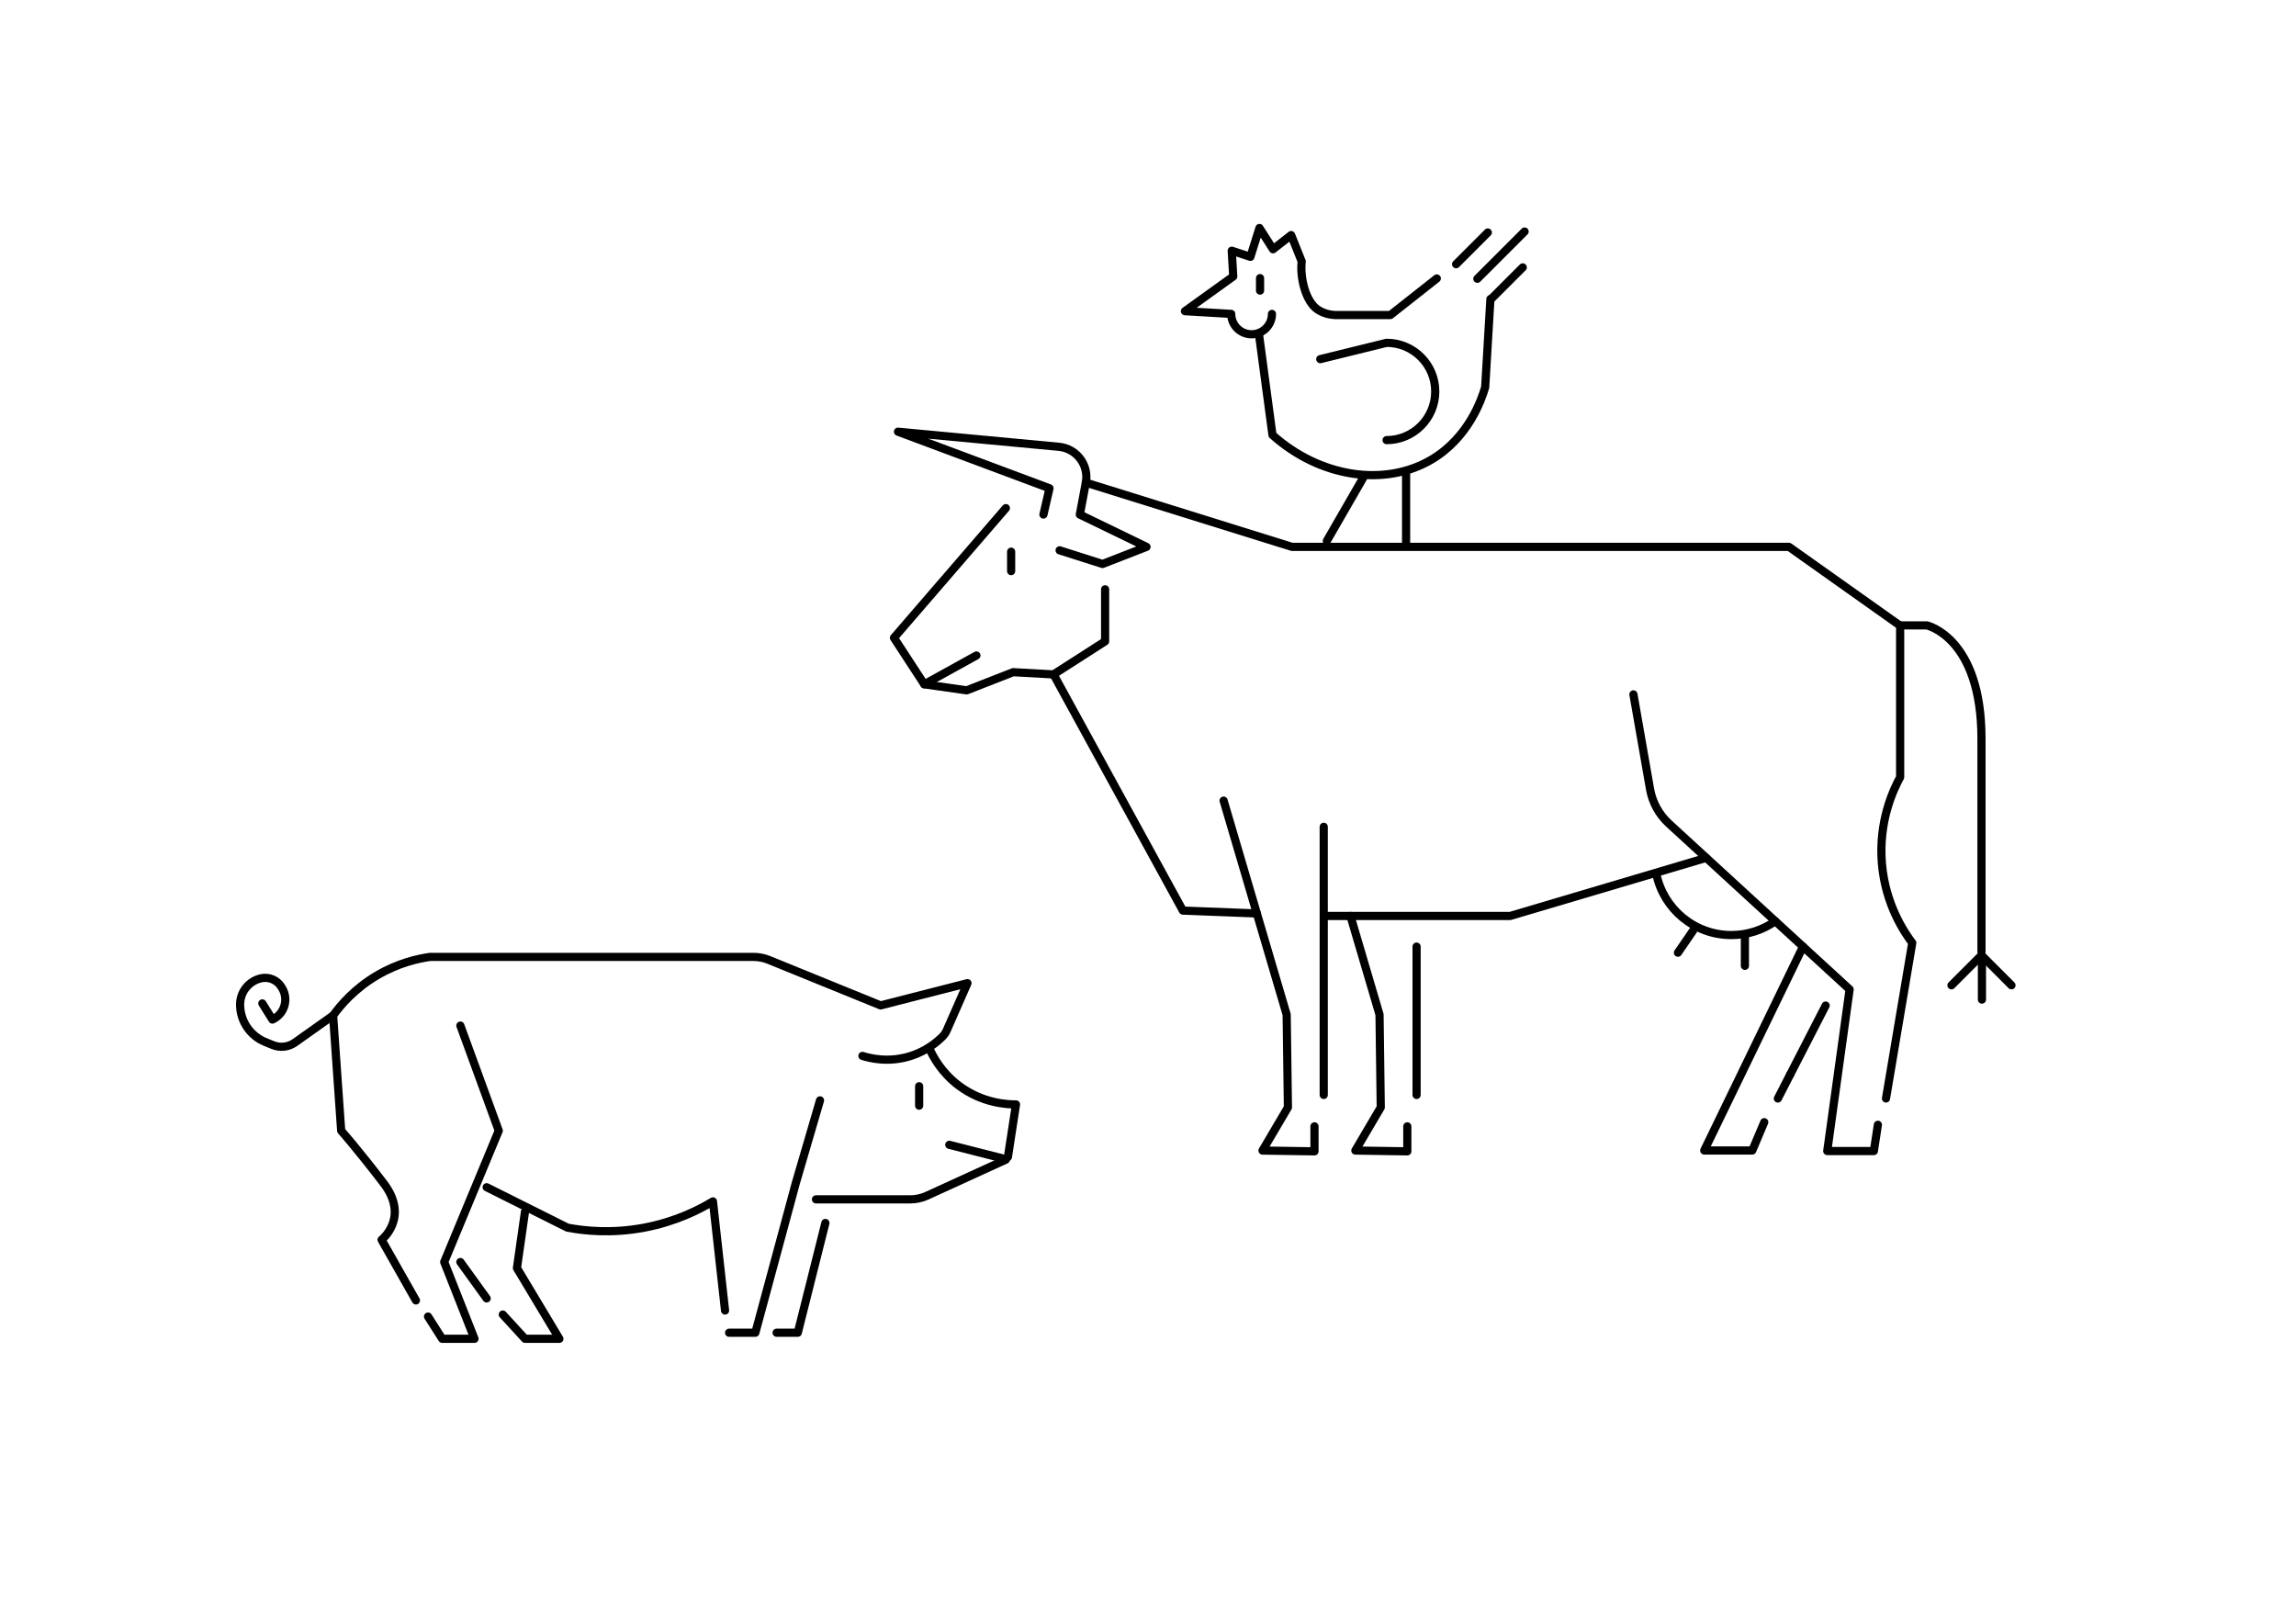 <?xml version="1.0" encoding="utf-8"?>
<!-- Generator: Adobe Illustrator 26.0.1, SVG Export Plug-In . SVG Version: 6.00 Build 0)  -->
<svg version="1.1" id="Ebene_1" xmlns="http://www.w3.org/2000/svg" xmlns:xlink="http://www.w3.org/1999/xlink" x="0px" y="0px"
	 viewBox="0 0 841.89 586.77" style="enable-background:new 0 0 841.89 586.77;" xml:space="preserve">
<style type="text/css">
	.st0{fill:none;stroke:#000000;stroke-width:3;stroke-linecap:round;stroke-linejoin:round;stroke-miterlimit:10;}
</style>
<g>
	<polyline class="st0" points="368.83,186.3 327.79,233.85 338.91,250.89 354.46,253.11 371.5,246.45 386.31,247.27 405.22,235.14 
		405.22,216.07 	"/>
	<line class="st0" x1="370.76" y1="202.27" x2="370.76" y2="209.4"/>
	<path class="st0" d="M388.54,201.77l15.73,5.01l16.13-6.27l-24.45-11.85l2.2-11.71c1.21-6.44-3.38-12.53-9.91-13.14l-58.97-5.53
		l55.56,20.74l-2.22,9.63"/>
	<polyline class="st0" points="386.31,247.27 433.73,333.86 460.86,334.91 	"/>
	<path class="st0" d="M398.15,176.95l75.59,23.56h182.25l40.75,28.89v55.56c-2.4,4.4-8.05,16.15-6.67,31.86
		c1.3,14.73,8.07,24.85,11.11,28.89c-3.21,19.01-6.42,38.03-9.63,57.04"/>
	<path class="st0" d="M688.58,412.39l-1.48,9.63h-17.09l8.2-59.27l-66.29-60.82c-3.61-3.32-6.03-7.73-6.88-12.56l-6.1-34.78"/>
	<g>
		<path class="st0" d="M726.56,348.94c0-63.37,0-43.73,0-78.15c0-37.04-20-41.49-20-41.49h-9.82"/>
		<g>
			<polyline class="st0" points="715.56,361.25 726.56,350.25 737.56,361.25 			"/>
			<line class="st0" x1="726.73" y1="352.34" x2="726.73" y2="366.49"/>
		</g>
	</g>
	<polyline class="st0" points="661.12,347.07 624.9,421.82 642.52,421.82 646.91,411.44 	"/>
	<line class="st0" x1="656.38" y1="394.04" x2="669.42" y2="368.68"/>
	<line class="st0" x1="651.9" y1="402.76" x2="656.38" y2="394.04"/>
	<polyline class="st0" points="486.94,335.83 553.75,335.83 625.6,314.53 	"/>
	<polyline class="st0" points="448.67,293.55 471.79,372 472.25,406.02 462.93,421.84 481.99,422.13 481.99,412.97 	"/>
	<line class="st0" x1="485.38" y1="303.13" x2="485.38" y2="401.45"/>
	<polyline class="st0" points="495.18,335.83 505.84,372 506.29,406.02 496.98,421.84 516.03,422.13 516.03,412.97 	"/>
	<line class="st0" x1="519.43" y1="347.07" x2="519.43" y2="401.45"/>
	<path class="st0" d="M650.96,337.75c-4.56,3.2-10.12,5.08-16.11,5.08c-13.58,0-24.9-9.63-27.52-22.43"/>
	<line class="st0" x1="620.84" y1="341.17" x2="615.26" y2="349.3"/>
	<line class="st0" x1="639.81" y1="343.67" x2="639.81" y2="354.12"/>
	<line class="st0" x1="338.91" y1="250.89" x2="358.03" y2="240.33"/>
</g>
<g>
	<path class="st0" d="M461.61,122.4l4.98,37.09c17.52,15.65,41.17,19.03,58.12,9.13c13.75-8.03,18.54-22.12,19.87-26.63
		c0.64-10.78,1.28-21.57,1.92-32.35"/>
	<line class="st0" x1="499.81" y1="175.26" x2="486.52" y2="198.32"/>
	<line class="st0" x1="515.58" y1="172.77" x2="515.58" y2="198.8"/>
	<path class="st0" d="M466.4,115.09c0,4.13-3.35,7.47-7.47,7.47c-4.13,0-7.47-3.35-7.47-7.47l-16.97-1l17.71-12.73l-0.55-9.44
		l6.84,2.24l3.32-10.57l4.98,7.8l6.64-5.2l3.87,9.65c-0.68,6.16,1.51,14.82,5.9,17.69c2.25,1.47,4.59,1.88,6.23,1.97
		c6.8,0,13.6,0,20.4,0c5.67-4.47,11.34-8.94,17.01-13.41"/>
	<line class="st0" x1="546.72" y1="109.67" x2="558.35" y2="98.04"/>
	<line class="st0" x1="533.92" y1="96.87" x2="545.55" y2="85.24"/>
	<line class="st0" x1="541.71" y1="102.21" x2="559.04" y2="84.89"/>
	<path class="st0" d="M508.43,161.37c9.85,0,17.84-7.99,17.84-17.84c0-9.85-7.99-17.84-17.84-17.84l-24.32,5.99"/>
	<line class="st0" x1="462.03" y1="101.97" x2="462.03" y2="106.54"/>
</g>
<g>
	<polyline class="st0" points="300.68,403.44 291.79,433.82 276.97,488.64 267.34,488.64 	"/>
	<path class="st0" d="M369.58,424.19c0.99-6.42,1.98-12.84,2.96-19.26c-3.14,0.01-12.32-0.39-20.99-6.91
		c-6.48-4.88-9.56-10.83-10.87-13.83"/>
	<line class="st0" x1="337.03" y1="398.26" x2="337.03" y2="405.39"/>
	<line class="st0" x1="368.46" y1="424.93" x2="348.09" y2="419.74"/>
	<polyline class="st0" points="302.65,448.39 292.53,488.64 284.77,488.64 	"/>
	<path class="st0" d="M265.86,480.49l-4.44-40.01c-5.24,3.16-13.81,7.48-25.19,9.63c-11.99,2.26-22.01,1.16-28.15,0
		c-9.88-4.94-19.76-9.88-29.63-14.82"/>
	<polyline class="st0" points="168.81,376.03 182.88,414.56 162.88,462.71 173.99,490.86 162.14,490.86 156.95,482.71 	"/>
	<path class="st0" d="M152.51,476.79l-12.59-22.23c0,0,10.37-8.15,0.74-20.74c-9.63-12.59-15.56-19.26-15.56-19.26l-2.96-42.23
		c2.68-3.73,7.85-9.89,16.3-14.82c7.68-4.48,14.85-6.05,19.26-6.67h118.59c1.92,0,3.82,0.37,5.59,1.09l41.02,16.69l31.86-8.15
		l-7.62,17.33c-0.38,0.87-0.92,1.65-1.6,2.31c-2.16,2.14-5.96,5.24-11.52,7.03c-8.25,2.66-15.26,0.8-17.78,0"/>
	<path class="st0" d="M122.13,372.33l-13.99,9.91c-2.36,1.67-5.42,2.02-8.1,0.93l-2.77-1.13c-5.58-2.28-9.23-7.71-9.23-13.74v0
		c0-4.58,3.15-8.55,7.6-9.6h0c2.97-0.7,6.04,0.62,7.59,3.24l0.27,0.46c2.43,4.12,0.74,9.44-3.61,11.42h0l0,0l-3.7-5.93"/>
	<polyline class="st0" points="192.51,444.19 189.55,464.93 205.11,490.86 192.51,490.86 184.36,481.97 	"/>
	<line class="st0" x1="178.44" y1="476.05" x2="168.81" y2="462.71"/>
	<path class="st0" d="M368.83,425.17l-28.92,13.22c-1.94,0.89-4.04,1.35-6.18,1.35H299.2"/>
</g>
</svg>
